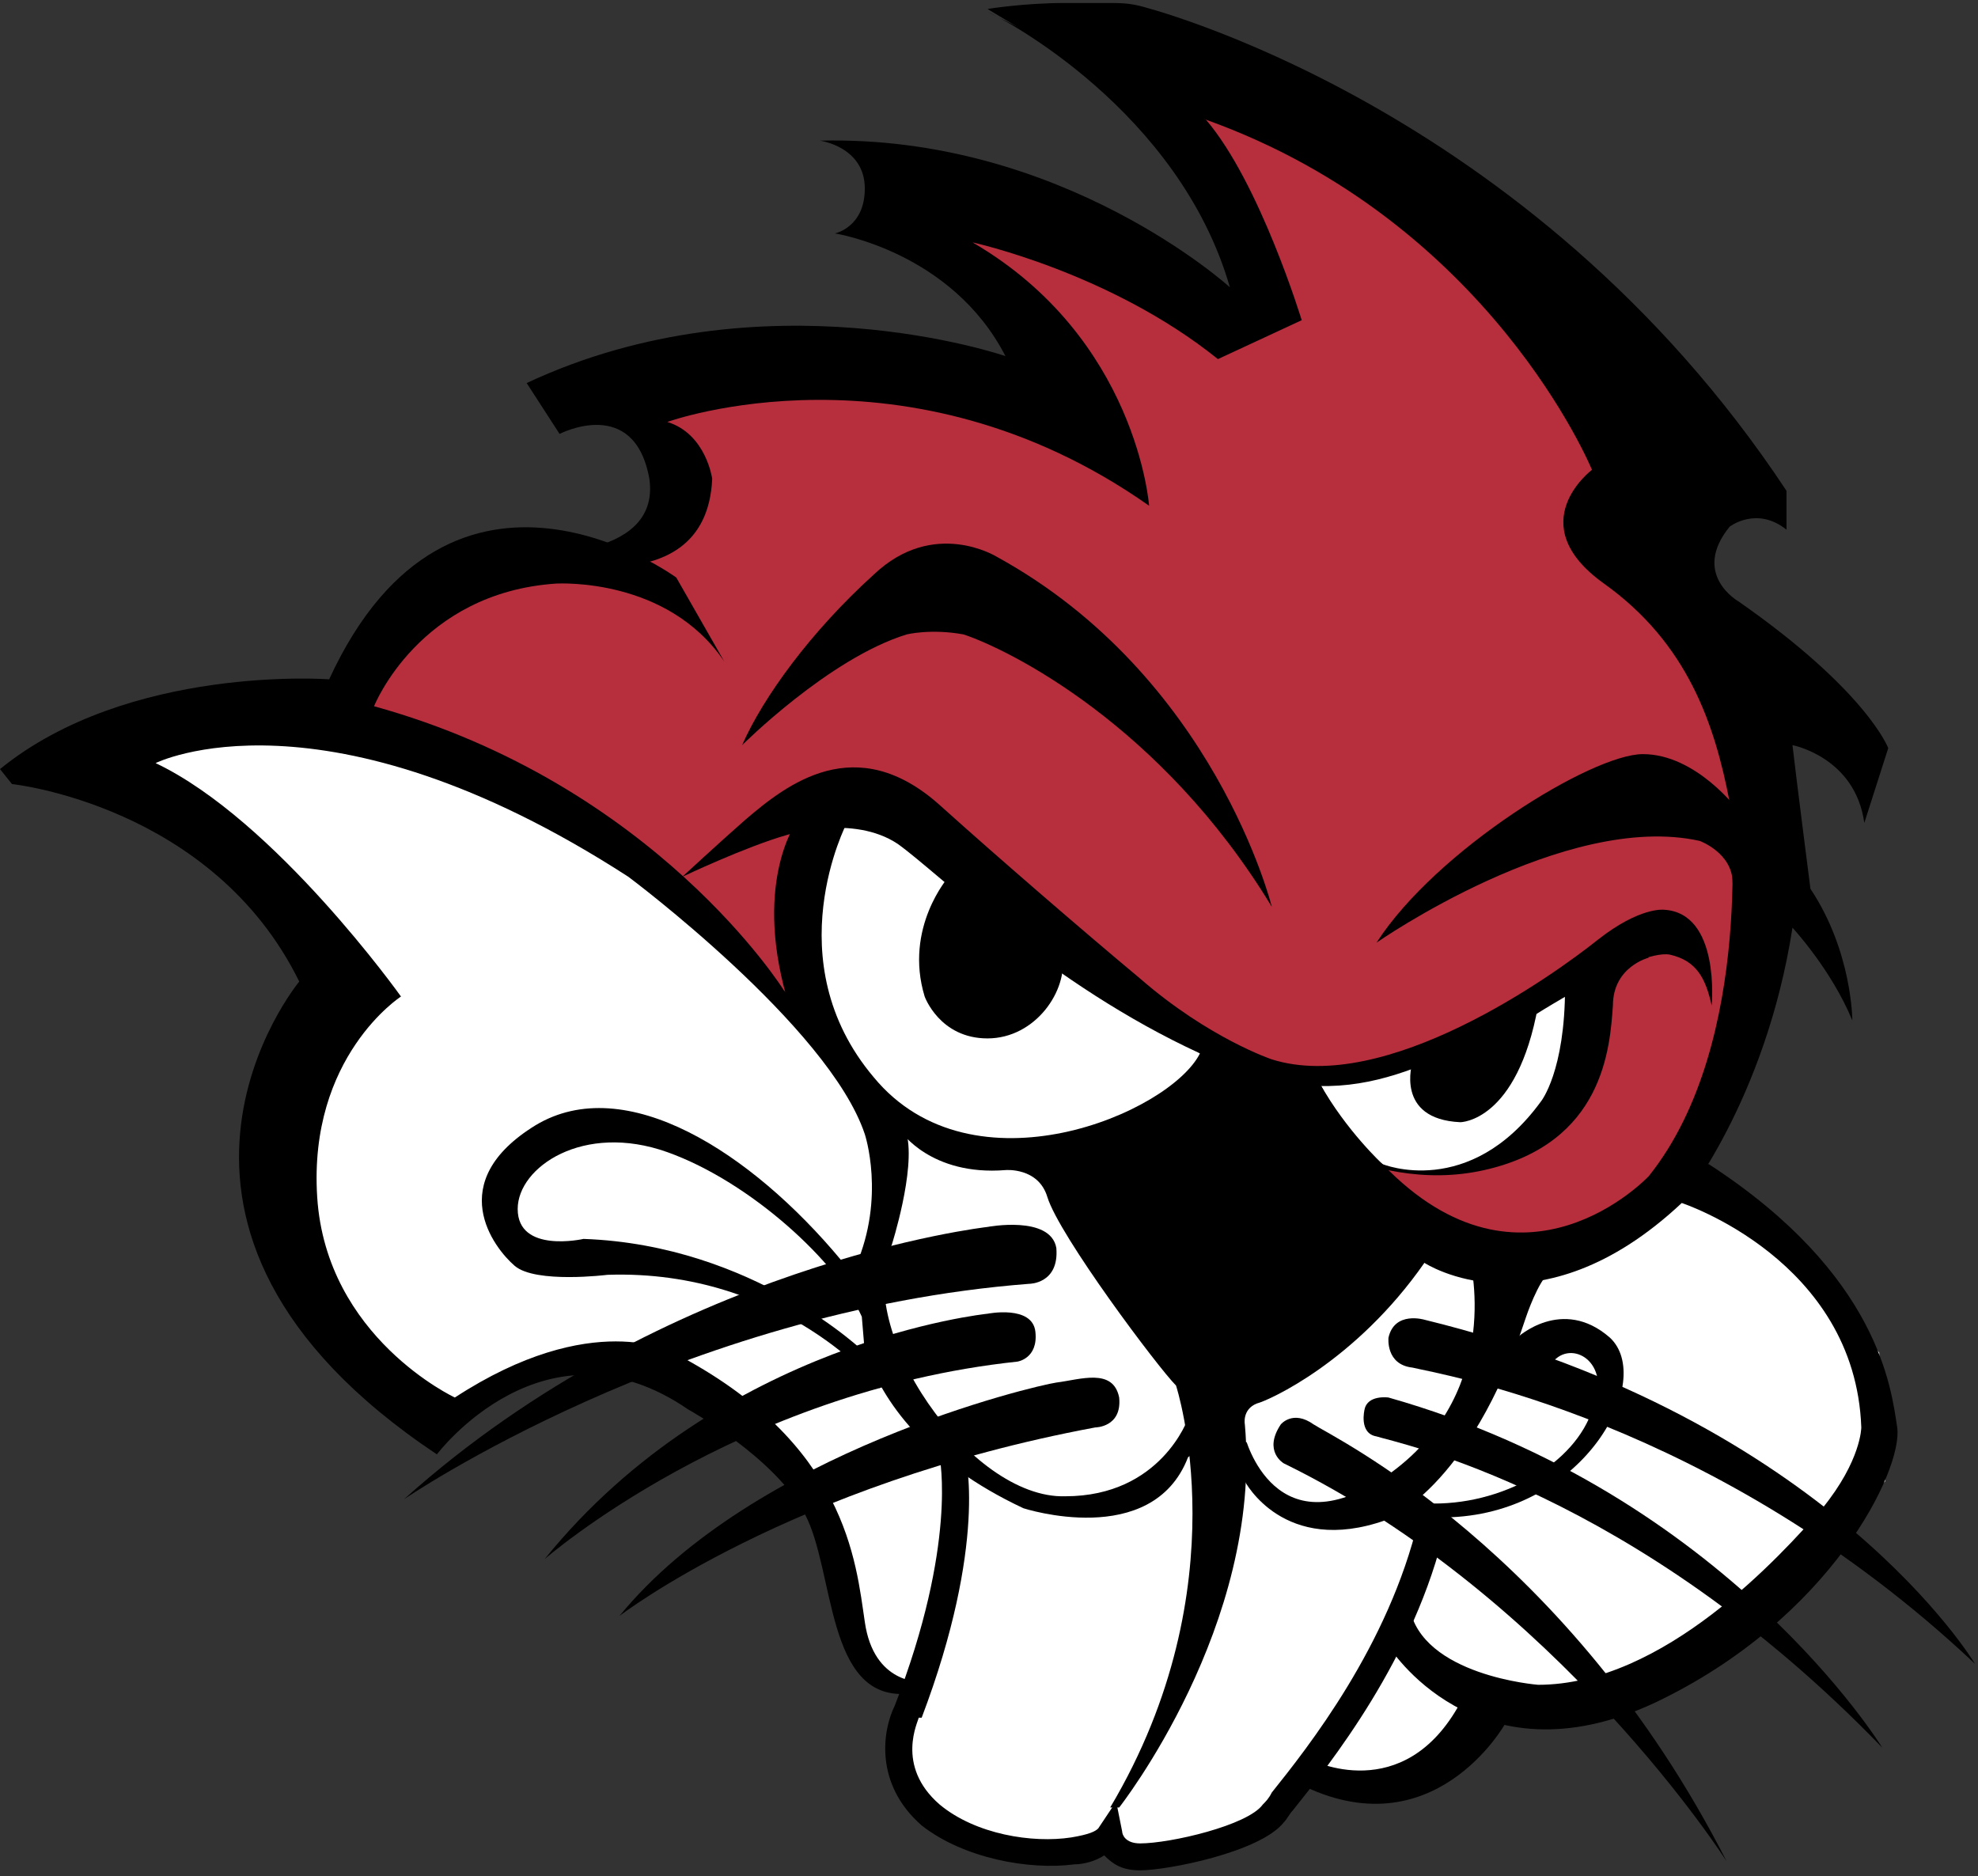 <?xml version="1.0" encoding="UTF-8"?> <svg xmlns="http://www.w3.org/2000/svg" width="6.61mm" height="6.27mm" viewBox="0 -1 661 627" preserveAspectRatio="xMidYMid" fill-rule="evenodd" stroke-width="28.222" stroke-linejoin="round" xml:space="preserve"><rect x="0" y="-1" width="661" height="627" fill="#333333" stroke="none"/> <g class="Page"> <g class="com.sun.star.drawing.PolyPolygonShape"> <path class="BoundingBox" fill="none" d="M116 18h475v400H116z"></path> <path fill="#B72E3D" d="m121 222-4 19 75 33 36 18 36 44 4-17 3-49h29l53 42 42 34 40 23 44 44 39 3 31-13 36-57 5-95-39-70-8-49L434 32l-49-13 35 82h-20l-93-40 17 29 39 54-73-27-87 10 25 25-7 23-14 13h-46l-40 34z"></path> </g> <g class="com.sun.star.drawing.PolyPolygonShape"> <path class="BoundingBox" fill="none" d="M30 235h601v386H30z"></path> <path fill="#FFF" d="m207 454-34 3-25 19-54-63 16-94-79-68 79-15 100 47 65 66 28 29 63 10 40 52 63-27 49 3 41-24 31 16 38 43 2 43-68 61-59 20-18 8-25 14-26-2-9 10-9 6-31 8-12-3-2-4-7 4-20 2-18-4-17-11-9-11v-15l8-16-8 1-18-15-7-44-33-37-35-12z"></path> </g> <g class="com.sun.star.drawing.ClosedBezierShape"> <path class="BoundingBox" fill="none" d="M463 440h81v68h-81z"></path> <path d="M507 446s15-14 31 0c15 14-8 58-53 60h-21l3-10 19-20 13-22 8-8z"></path> </g> <g class="com.sun.star.drawing.ClosedBezierShape"> <path class="BoundingBox" fill="none" d="M471 451h64v52h-64z"></path> <path fill="#FFF" d="M500 463s12-3 20-10c7-6 20 3 11 20-8 18-34 31-59 28l7-13 21-25z"></path> </g> <g class="com.sun.star.drawing.ClosedBezierShape"> <path class="BoundingBox" fill="none" d="M415 422h104v90H415z"></path> <path d="M416 494s13 25 47 13c0 0 28-10 47-68 0 0 4-12 8-15l-35-2-21 51-46 8v13z"></path> </g> <g class="com.sun.star.drawing.ClosedBezierShape"> <path class="BoundingBox" fill="none" d="M412 413h82v90h-82z"></path> <path fill="#FFF" d="M416 479s10 40 49 12c38-28 26-72 26-72l-22-6-38 21-18 25v14l3 6z"></path> </g> <g class="com.sun.star.drawing.ClosedBezierShape"> <path class="BoundingBox" fill="none" d="M425 473h153v150H425z"></path> <path d="M577 621s-56-88-148-133c0 0-7-4-1-13 0 0 4-5 11 0 6 4 85 42 138 146z"></path> </g> <g class="com.sun.star.drawing.ClosedBezierShape"> <path class="BoundingBox" fill="none" d="M455 466h175v119H455z"></path> <path d="M460 479c6 2 86 18 169 104 0 0-52-85-165-117 0 0-7-1-8 4 0 0-2 8 4 9z"></path> </g> <g class="com.sun.star.drawing.ClosedBezierShape"> <path class="BoundingBox" fill="none" d="M463 439h198v118H463z"></path> <path d="M464 446s-1 9 8 10c8 2 101 17 188 99 0 0-49-82-184-115 0 0-10-3-12 6z"></path> </g> <g class="com.sun.star.drawing.ClosedBezierShape"> <path class="BoundingBox" fill="none" d="M0 225h407v342H0z"></path> <path d="M146 485s36-48 84-15c0 0 29 16 39 35s7 62 34 60l5-4s-16 1-19-20c-3-20-6-60-64-90 0 0-27-15-73 15 0 0-43-20-46-67s28-67 28-67-42-59-82-78c0 0 56-28 158 38 0 0 67 50 79 86 0 0 7 21-3 44 0 0-10 50 56 81 0 0 43 14 55-17l9-8-9-5s-9 26-41 26c-32 1-71-56-58-84 0 0 8-25 5-37-2-11-41-48-41-48s-43-69-137-95l-15-9s-67-5-110 30l4 5s67 7 96 66c0 0-68 82 46 158z"></path> </g> <g class="com.sun.star.drawing.ClosedBezierShape"> <path class="BoundingBox" fill="none" d="M109 174h134v68H109z"></path> <path d="M226 192s-75-55-116 34l7 15 8-6s15-38 61-41c1 0 37-2 56 26l-16-28z"></path> </g> <g class="com.sun.star.drawing.ClosedBezierShape"> <path class="BoundingBox" fill="none" d="M174 2h262v188H174z"></path> <path d="M187 144s25-13 30 15c4 28-42 25-42 25s61 20 63-25c0 0-2-15-15-19 0 0 80-29 161 28 0 0-4-56-59-88 0 0 46 10 82 39l28-13s-14-46-32-67L330 3c5 2 64 33 81 92 0 0-56-51-137-49 0 0 15 2 15 16 0 13-10 15-10 15s39 6 57 41c0 0-81-28-160 9l11 17z"></path> </g> <g class="com.sun.star.drawing.ClosedBezierShape"> <path class="BoundingBox" fill="none" d="M420 316h132v78H420z"></path> <path d="M551 319s-12 3-12 16c-1 14-3 46-43 55s-75-20-75-20l13-11 24-3 39-14 49-26 5 3z"></path> </g> <g class="com.sun.star.drawing.ClosedBezierShape"> <path class="BoundingBox" fill="none" d="M440 329h84v63h-84z"></path> <path fill="#FFF" d="M441 361s10 19 21 27c0 0 29 12 53-21 0 0 8-10 8-38l-39 19-43 13z"></path> </g> <g class="com.sun.star.drawing.ClosedBezierShape"> <path class="BoundingBox" fill="none" d="M470 335h45v41h-45z"></path> <path d="M472 354s-6 19 16 20c0 0 19 0 26-39l-42 19z"></path> </g> <g class="com.sun.star.drawing.ClosedBezierShape"> <path class="BoundingBox" fill="none" d="M258 155h374v450H258z"></path> <path d="M266 274s-15 21-2 62l33 38 4 3s10 15 35 13c0 0 11-1 14 9 4 13 37 57 43 63 0 0 22 67-22 141h3s48-61 42-128c0 0-1-5 4-7 4-1 33-14 56-47 0 0 38 25 86-20 0 0 28-34 37-92 0 0 13 14 20 31 0 0 0-23-14-44 0 0-5-39-6-48 0 0 21 4 24 26l8-25s-7-19-50-49c0 0-16-9-3-25 0 0 9-7 19 1v-13l-65-7s-24 18 4 38 37 47 42 73c0 0 9 80-27 125 0 0-42 45-89-4 0 0-12-11-21-27l-31-9-55-33-50-49h-34l-5 4z"></path> </g> <g class="com.sun.star.drawing.ClosedBezierShape"> <path class="BoundingBox" fill="none" d="M329-1h269v171H329z"></path> <path d="M330 2s12-2 26-2h14c4 0 7 0 11 1 0 0 130 32 216 162l-39 6-26-13S498 73 403 39l-23-7-50-30z"></path> </g> <g class="com.sun.star.drawing.ClosedBezierShape"> <path class="BoundingBox" fill="none" d="M161 369h134v96H161z"></path> <path d="M294 463s-32-40-91-38c0 0-24 3-31-3s-24-28 7-47c30-18 72 9 102 45l9 19 4 24z"></path> </g> <g class="com.sun.star.drawing.ClosedBezierShape"> <path class="BoundingBox" fill="none" d="M172 381h118v72H172z"></path> <path fill="#FFF" d="M289 451s-37-36-94-38c0 0-22 5-22-10 0-14 22-29 50-19s57 37 65 55l1 12z"></path> </g> <g class="com.sun.star.drawing.ClosedBezierShape"> <path class="BoundingBox" fill="none" d="M433 568h71v35h-71z"></path> <path d="M438 587s31 16 50-19h13l2 7s-24 43-69 20l4-8z"></path> </g> <g class="com.sun.star.drawing.ClosedBezierShape"> <path class="BoundingBox" fill="none" d="M463 388h172v190H463z"></path> <path d="M464 549s29 47 89 19c59-28 83-78 81-92-2-13-6-51-63-88l-12 4 3 9s58 19 60 75c0 0 0 11-13 27-14 16-53 59-95 59 0 0-39-3-43-26l-7 13z"></path> </g> <g class="com.sun.star.drawing.ClosedBezierShape"> <path class="BoundingBox" fill="none" d="M459 250h127v66H459z"></path> <path d="M568 280s11 4 11 14l6-15-4-9s-14-19-32-19c-17 0-69 32-89 63 0 0 63-44 108-34z"></path> </g> <g class="com.sun.star.drawing.ClosedBezierShape"> <path class="BoundingBox" fill="none" d="M134 408h220v94H134z"></path> <path d="M344 428s10 0 9-12c-2-11-23-7-23-7s-107 12-195 91c0 0 92-63 209-72z"></path> </g> <g class="com.sun.star.drawing.ClosedBezierShape"> <path class="BoundingBox" fill="none" d="M181 437h166v85H181z"></path> <path d="M182 520s64-56 158-66c0 0 7-1 6-10s-16-6-16-6-89 9-148 82z"></path> </g> <g class="com.sun.star.drawing.ClosedBezierShape"> <path class="BoundingBox" fill="none" d="M206 459h169v82H206z"></path> <path d="M366 476s9 0 8-10c-2-10-13-6-21-5-7 1-101 23-146 78 0 0 57-44 159-63z"></path> </g> <g class="com.sun.star.drawing.ClosedBezierShape"> <path class="BoundingBox" fill="none" d="M295 484h189v142H295z"></path> <path d="M369 619c-3 2-7 3-10 3-15 2-37-2-51-13-16-14-13-32-9-40 21-54 15-83 15-83l8-2c1 1 8 31-14 89h-1c0 1-8 16 7 29 12 10 31 13 44 11 6-1 8-2 9-3l6-9 2 10c0 1 1 4 6 4 10 0 36-6 41-13 1-1 2-2 3-4 12-15 39-49 49-91l9 2c-10 44-39 80-51 95-1 1-2 3-3 4-8 10-39 16-48 16-6 0-9-2-12-5z"></path> </g> <g class="com.sun.star.drawing.ClosedBezierShape"> <path class="BoundingBox" fill="none" d="M247 180h179v123H247z"></path> <path d="M303 211s8-2 19 0c15 5 66 30 103 91 0 0-19-77-92-117 0 0-21-13-41 6-21 19-37 41-44 57 0 0 29-29 55-37z"></path> </g> <g class="com.sun.star.drawing.ClosedBezierShape"> <path class="BoundingBox" fill="none" d="M274 273h128v108H274z"></path> <path fill="#FFF" d="M283 274s-24 46 9 85c33 40 99 12 109-8l-48-39-46-35-24-3z"></path> </g> <g class="com.sun.star.drawing.ClosedBezierShape"> <path class="BoundingBox" fill="none" d="M306 291h51v57h-51z"></path> <path d="M317 292s-15 17-8 40c0 0 5 14 21 14s27-16 25-28l-38-26z"></path> </g> <g class="com.sun.star.drawing.ClosedBezierShape"> <path class="BoundingBox" fill="none" d="M227 255h346v109H227z"></path> <path d="M263 278s22-7 37 3c14 10 51 47 101 70 49 24 73 3 109-11 0 0 37-24 48-22 9 2 12 8 14 17 0 0 3-31-16-32 0 0-8-1-22 10-15 12-71 52-109 40 0 0-21-7-44-27-18-15-47-40-67-58-28-25-51-7-65 5-8 7-21 19-21 19s21-10 35-14z"></path> </g> </g> </svg> 